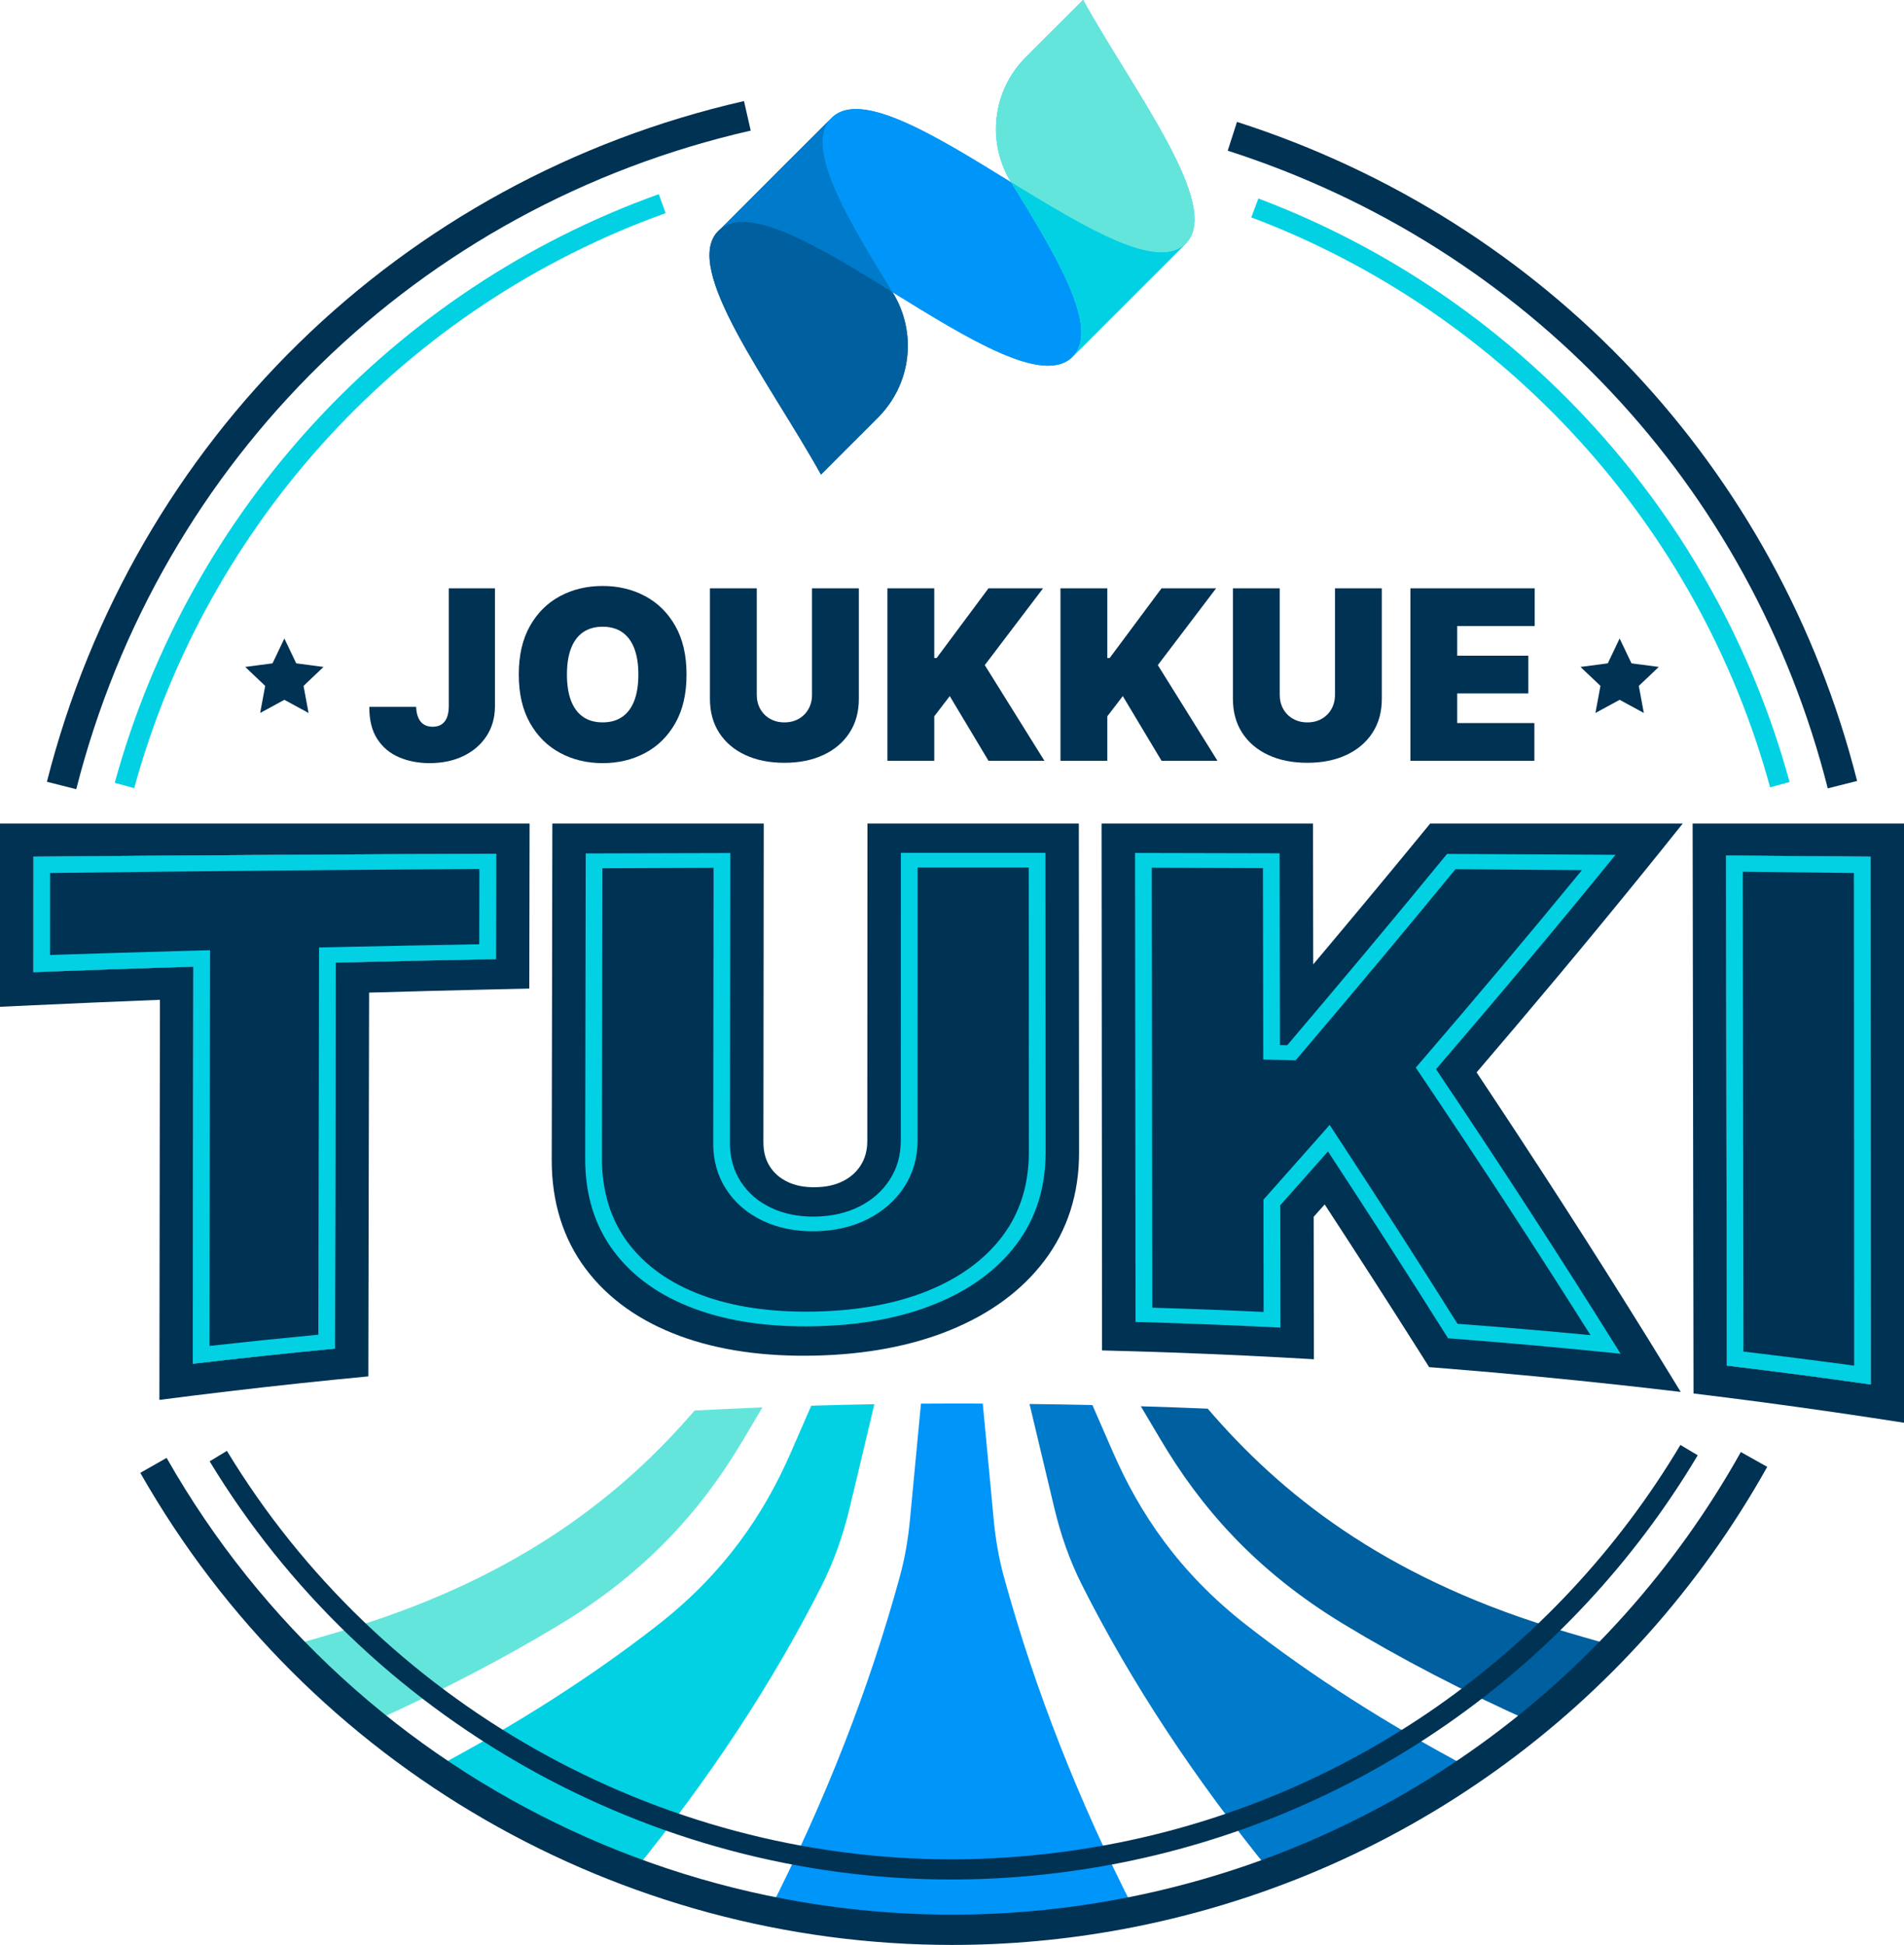 <?xml version="1.0" encoding="UTF-8"?> <svg xmlns="http://www.w3.org/2000/svg" id="uuid-7c956975-e6aa-408f-b667-c600a6b7ff0c" width="369.899" height="377.877" viewBox="0 0 369.899 377.877"><g id="uuid-7d5644af-8425-4a16-b600-2677924ac1c0"><path d="M178.919,272.712c-.716,7.546-1.432,15.092-2.147,22.637-.353,3.683-.97,7.362-1.972,11.014-5.975,21.819-14.475,43.532-25.431,65.022,21.828,4.447,44.856,4.866,68.104.556,1.014-.188,2.018-.396,3.025-.6-10.972-21.465-19.481-43.155-25.456-64.95-1.011-3.671-1.629-7.366-1.983-11.069-.71-7.541-1.42-15.082-2.131-22.623-1.796-.008-3.598-.014-5.415-.014-2.205,0-4.401.011-6.593.027Z" fill="#0095f8"></path><path d="M204.81,292.925c1.219,5.115,2.948,10.213,5.49,15.215,9.531,18.86,21.781,37.473,36.67,55.685,13.955-5.153,26.981-11.953,38.894-20.129-16.587-8.797-31.176-18.171-43.713-27.96-13.179-10.273-20.84-21.889-25.957-33.654l-3.968-9.101c-4.013-.088-8.085-.157-12.216-.206,1.6,6.717,3.2,13.434,4.8,20.151Z" fill="#007aca"></path><path d="M225.517,279.76c7.533,12.733,18.123,25.263,35.499,35.778,11.086,6.719,23.381,13.127,36.865,19.141,5.654-4.629,11.002-9.59,16.022-14.847-4.278-1.177-8.486-2.383-12.555-3.645-32.782-10.148-52.582-26-66.716-42.5-4.256-.176-8.588-.331-12.995-.463,1.293,2.179,2.586,4.358,3.879,6.537Z" fill="#005f9e"></path><path d="M153.678,282.121c-5.114,11.765-12.779,23.38-25.963,33.654-12.519,9.771-27.08,19.131-43.635,27.914,12.04,8.25,25.091,15.024,38.852,20.139,14.877-18.201,27.121-36.801,36.647-55.649,2.53-5.005,4.267-10.099,5.49-15.215,1.599-6.714,3.198-13.429,4.798-20.144-4.116.07-8.204.168-12.262.29-1.308,3.003-2.618,6.006-3.927,9.01Z" fill="#02d1e4"></path><path d="M68.497,316.222c-4.051,1.257-8.242,2.458-12.502,3.629,5.055,5.273,10.42,10.223,16.06,14.825,13.453-6.002,25.723-12.396,36.789-19.101,17.382-10.517,27.967-23.042,35.503-35.777,1.258-2.12,2.517-4.241,3.775-6.361-4.436.176-8.826.383-13.174.612-14.112,16.382-33.879,32.096-66.451,42.172Z" fill="#64e5db"></path><path d="M184.97,377.877c-64.382,0-125.104-34.362-157.713-91.721l5.111-2.906c36.923,64.945,111.116,99.421,184.613,85.801,51.45-9.538,95.631-41.224,121.219-86.934l5.13,2.871c-26.441,47.242-72.103,79.988-125.277,89.843-11.048,2.048-22.125,3.045-33.083,3.045Z" fill="#003253"></path><path d="M355.088,153.172c-14.939-58.933-58.517-105.248-116.571-123.893l1.799-5.597c59.995,19.267,105.031,67.135,120.472,128.046l-5.7,1.443Z" fill="#003253"></path><path d="M14.812,153.336l-5.7-1.447C25.98,85.516,77.873,34.841,144.539,19.64l1.305,5.735C81.343,40.082,31.133,89.115,14.812,153.336Z" fill="#003253"></path><path d="M184.784,365.162c-58.49,0-113.689-31.131-144.054-81.243l3.353-2.033c29.659,48.949,83.571,79.356,140.7,79.356,10.072,0,20.243-.938,30.231-2.791,46.51-8.621,87.129-36.947,111.445-77.718l3.365,2.01c-24.891,41.735-66.478,70.735-114.095,79.563-10.223,1.895-20.636,2.856-30.947,2.856Z" fill="#003253"></path><path d="M343.885,152.967c-13.86-50.769-51.539-92.165-100.794-110.735l1.382-3.667c50.426,19.013,89.005,61.392,103.194,113.369l-3.782,1.034Z" fill="#02d1e4"></path><path d="M26.067,153.131l-3.778-1.037c14.578-53.118,54.092-95.874,105.701-114.372l1.325,3.69c-50.409,18.067-89.007,59.832-103.248,111.719Z" fill="#02d1e4"></path><path d="M6.483,188.87c.003-7.478.005-14.956.008-22.434,29.957-.251,59.924-.439,89.894-.564-.013,6.823-.027,13.646-.041,20.469-10.373.193-20.746.421-31.115.682-.047,25-.099,50-.147,74.999-9.218.878-18.431,1.857-27.632,2.939.038-25.72.077-51.44.114-77.16-10.363.322-20.724.678-31.08,1.068Z" fill="#003253"></path><path d="M96.384,165.872c-.013,6.823-.027,13.646-.041,20.469-10.373.193-20.746.421-31.115.682-.047,25-.099,50-.147,75-9.218.878-18.431,1.857-27.632,2.939.038-25.72.077-51.44.114-77.16-10.363.322-20.724.678-31.08,1.068.003-7.478.005-14.956.008-22.434,29.957-.251,59.924-.439,89.894-.564M102.887,160H.001c-.001,2.164-.001,4.328,0,6.492C-0,174.034-0,181.576.001,189.118c-.001,2.164-.001,4.327,0,6.491,2.16-.103,4.321-.205,6.48-.304,8.192-.377,16.388-.729,24.587-1.054-.032,23.829-.062,47.658-.093,71.488-.003,2.082-.005,4.163-.008,6.244,2.158-.28,4.315-.555,6.473-.823,9.199-1.145,18.412-2.182,27.628-3.112,2.163-.218,4.326-.43,6.489-.636.005-1.997.009-3.993.012-5.989.046-22.856.092-45.712.138-68.569,8.207-.239,16.414-.453,24.625-.64,2.165-.05,4.332-.097,6.495-.143.003-1.949.007-3.897.011-5.846.012-6.793.026-13.586.039-20.378.004-1.949.008-3.898.011-5.847h0Z" fill="#003253"></path><path d="M93.133,168.829c-.01,4.877-.019,9.753-.03,14.63-9.293.16-18.582.343-27.869.551-1.082.024-2.162.049-3.244.074-.003,1.007-.003,2.015-.006,3.022-.045,24.07-.093,48.139-.14,72.208-7.057.67-14.109,1.397-21.154,2.183.038-24.599.077-49.197.116-73.796.003-1.029.003-2.059.006-3.088-1.081.029-2.163.059-3.245.088-9.284.256-18.566.537-27.843.841.004-5.311.006-10.62.008-15.93,27.791-.344,55.594-.605,83.401-.784M96.384,165.872c-29.97.125-59.937.313-89.894.564-.003,7.478-.005,14.956-.008,22.434,10.356-.39,20.717-.746,31.08-1.068-.037,25.72-.076,51.44-.114,77.16,9.203-1.081,18.415-2.061,27.632-2.939.049-25.0.101-50.0.147-75,10.37-.262,20.742-.489,31.115-.682.014-6.823.028-13.646.041-20.469q.001,0,0,0Z" fill="#02d1e4"></path><path d="M158.371,260.526c-9.386.204-17.744-.974-24.861-3.608-7.24-2.68-12.963-6.728-17.001-12.11-4.039-5.393-6.083-11.995-6.072-19.597.038-20.767.077-41.534.114-62.301,11.526-.021,23.052-.035,34.576-.046-.022,19.724-.045,39.448-.068,59.17.002,2.346.549,4.344,1.697,6.109,1.13,1.738,2.658,3.046,4.655,3.999,2.045.969,4.319,1.417,6.982,1.372,2.696-.042,4.983-.563,6.999-1.588,1.988-1.013,3.517-2.362,4.647-4.13,1.149-1.791,1.701-3.794,1.709-6.123.008-19.61.015-39.219.023-58.828,11.526-.004,23.052-.002,34.577.003.013,20.341.027,40.683.039,61.025-.002,7.45-2.073,13.979-6.164,19.418-4.08,5.424-9.83,9.634-17.075,12.584-7.127,2.902-15.457,4.444-24.777,4.649Z" fill="#003253"></path><path d="M203.101,165.696c.01,19.382.021,38.764.032,58.146.004,6.914-1.881,12.866-5.634,17.868-3.761,5.003-9.006,8.847-15.723,11.591-6.716,2.748-14.537,4.184-23.402,4.372-8.945.191-16.778-.915-23.491-3.416-6.711-2.498-11.921-6.194-15.643-11.151-3.715-4.953-5.57-10.97-5.557-18.019.035-19.76.07-39.52.106-59.28,9.361-.032,18.723-.056,28.086-.075-.022,18.79-.045,37.58-.068,56.37-.006,2.827.704,5.327,2.115,7.509,1.43,2.18,3.376,3.863,5.89,5.055,2.505,1.191,5.37,1.756,8.577,1.702,3.239-.053,6.102-.711,8.606-1.981,2.501-1.267,4.453-3.002,5.873-5.213,1.413-2.207,2.123-4.713,2.128-7.518.006-18.655.011-37.31.016-55.965,9.363-.004,18.726-.003,28.087.005M209.59,160h-41.066c-.001,1.898-.001,3.797-.003,5.695-.009,18.668-.018,37.336-.027,56.004-.005,1.828-.428,3.37-1.29,4.726-.832,1.304-1.95,2.3-3.416,3.044-1.517.77-3.282,1.161-5.394,1.194-2.091.033-3.858-.306-5.381-1.039-1.47-.703-2.595-1.663-3.423-2.944-.858-1.331-1.28-2.873-1.28-4.709.019-18.75.038-37.501.058-56.251.001-1.906.005-3.813.006-5.72h-41.066c-.002,1.944-.006,3.886-.011,5.83-.037,19.837-.074,39.675-.111,59.512-.016,8.189,2.212,15.326,6.592,21.174,4.374,5.828,10.55,10.193,18.354,13.068,7.549,2.782,16.375,4.017,26.235,3.795,9.792-.221,18.597-1.853,26.149-4.923,7.812-3.172,14.012-7.709,18.427-13.572,4.448-5.899,6.699-12.95,6.691-20.969-.014-19.404-.028-38.809-.042-58.212-.001-1.901-.003-3.801-.004-5.702q.002,0,0,0Z" fill="#003253"></path><path d="M199.857,168.54c.011,18.424.018,36.849.025,55.273.006,6.317-1.711,11.802-5.107,16.319-3.408,4.537-8.245,8.083-14.372,10.594-6.256,2.562-13.668,3.922-22.027,4.095-8.428.175-15.872-.88-22.116-3.22-6.131-2.288-10.926-5.698-14.288-10.185-3.351-4.472-5.046-10.013-5.038-16.448.034-18.758.064-37.516.098-56.274,7.199-.034,14.398-.063,21.596-.087-.023,17.856-.046,35.712-.069,53.568-.009,3.316.853,6.315,2.531,8.911,1.704,2.623,4.102,4.675,7.123,6.105,2.993,1.415,6.417,2.093,10.175,2.028,3.796-.067,7.249-.862,10.213-2.374,3.006-1.524,5.399-3.638,7.102-6.293,1.69-2.631,2.553-5.626,2.547-8.912.003-17.702.007-35.405.011-53.108,7.2-.003,14.399-.001,21.597.006M203.101,165.696c-9.36-.008-18.726-.01-28.087-.005-.006,18.655-.011,37.31-.016,55.965.002,2.805-.708,5.311-2.128,7.518-1.423,2.209-3.372,3.944-5.873,5.213-2.497,1.268-5.359,1.927-8.606,1.981-3.206.054-6.062-.51-8.577-1.702-2.509-1.19-4.477-2.873-5.89-5.055-1.413-2.179-2.115-4.683-2.115-7.509.024-18.79.047-37.58.068-56.37-9.363.019-18.724.044-28.086.075-.035,19.76-.071,39.52-.106,59.28-.013,7.047,1.843,13.068,5.557,18.019,3.716,4.959,8.93,8.653,15.643,11.151,6.712,2.5,14.542,3.605,23.491,3.416,8.879-.188,16.682-1.626,23.402-4.372,6.716-2.744,11.958-6.589,15.723-11.591,3.749-5,5.638-10.954,5.634-17.868-.011-19.382-.022-38.764-.032-58.146h0Z" fill="#02d1e4"></path><path d="M279.483,262.816c-7.269-11.543-14.54-22.841-21.81-33.958-1.903,2.148-3.807,4.291-5.711,6.432.013,8.572.029,17.143.044,25.715-11.544-.631-23.097-1.098-34.653-1.404-.031-32.248-.061-64.496-.092-96.743,11.526.009,23.052.022,34.576.04.019,11.056.038,22.113.057,33.169,9.203-10.876,18.4-21.88,27.592-33.116,13.633.03,27.265.067,40.899.11-12.489,15.51-24.969,30.418-37.459,44.978,12.595,18.821,25.191,38.27,37.757,58.657-13.715-1.525-27.451-2.818-41.202-3.879Z" fill="#003253"></path><path d="M313.855,166.078c-11.621,14.307-23.24,28.123-34.868,41.651,11.96,17.796,23.917,36.137,35.854,55.289-11.164-1.153-22.338-2.157-33.524-3.012-7.773-12.355-15.548-24.429-23.322-36.299-3.095,3.502-6.188,6.992-9.284,10.473.012,7.919.026,15.839.039,23.759-9.377-.473-18.762-.843-28.146-1.107-.033-30.371-.063-60.742-.095-91.114,9.363.015,18.724.037,28.088.065.02,12.419.041,24.839.061,37.258.471.011.944.021,1.415.032,10.358-12.193,20.706-24.534,31.051-37.168,10.91.05,21.82.107,32.73.173M326.918,160h-49.066c-.647.791-1.296,1.582-1.944,2.371-6.927,8.444-13.852,16.762-20.783,24.996-.012-7.188-.026-14.376-.038-21.564-.004-1.934-.008-3.869-.011-5.804h-41.066c.001,1.903.003,3.805.005,5.708.027,30.319.052,60.638.079,90.957.002,1.903.004,3.805.005,5.708,2.17.054,4.34.112,6.51.177,9.387.28,18.77.671,28.149,1.173,2.168.116,4.334.238,6.503.366-.004-1.935-.008-3.87-.011-5.804-.013-7.291-.027-14.583-.038-21.874.713-.801,1.425-1.603,2.139-2.405,6.133,9.393,12.265,18.916,18.399,28.61.634 1,1.265,2.001,1.897,3.005,1.226.096,2.455.193,3.681.292,11.186.905,22.362,1.969,33.523,3.19,3.893.426,7.785.871,11.673,1.335-2.062-3.384-4.126-6.741-6.189-10.074-11.145-17.991-22.306-35.256-33.472-52.01,10.725-12.526,21.444-25.323,32.167-38.549,2.628-3.241,5.258-6.508,7.887-9.804q-.001,0,0,0Z" fill="#003253"></path><path d="M307.323,169.06c-10.309,12.582-20.615,24.802-30.926,36.8-.449.523-.899,1.046-1.349,1.568.395.586.791,1.173,1.187,1.761,10.925,16.225,21.85,32.896,32.76,50.216-8.608-.824-17.223-1.562-25.842-2.213-7.458-11.863-14.915-23.465-22.375-34.874-.82-1.256-1.641-2.511-2.463-3.762-.968,1.098-1.934,2.196-2.902,3.291-3.096,3.504-6.191,6.996-9.286,10.48-.223.251-.445.502-.669.753.002.326.002.653.002.98.011,6.944.023,13.889.034,20.833-7.211-.336-14.425-.611-21.64-.826-.033-28.494-.063-56.987-.095-85.48,7.198.02,14.397.045,21.596.075.016,11.437.037,22.873.056,34.31.001.962.003,1.925.005,2.887,1.081.024,2.167.05,3.248.075.472.011.943.022,1.415.034.545.013,1.089.026,1.631.04.324-.381.648-.763.973-1.144,10.035-11.81,20.057-23.763,30.079-35.994,8.186.057,16.376.12,24.561.191M313.855,166.078c-10.909-.066-21.82-.123-32.73-.173-10.346,12.635-20.693,24.975-31.051,37.168-.472-.011-.943-.021-1.415-.032-.02-12.419-.041-24.839-.061-37.258-9.364-.028-18.726-.05-28.088-.065.031,30.371.063,60.742.095,91.114,9.384.265,18.768.634,28.146,1.107-.013-7.92-.027-15.839-.039-23.759,3.095-3.481,6.19-6.971,9.284-10.473,7.775,11.87,15.55,23.944,23.322,36.299,11.185.855,22.359,1.859,33.524,3.012-11.936-19.152-23.893-37.493-35.854-55.289,11.627-13.528,23.246-27.344,34.868-41.651h0Z" fill="#02d1e4"></path><path d="M363.409,166.436c.011,34.186.022,68.371.034,102.557-9.31-1.328-18.636-2.552-27.97-3.672-.045-33.034-.093-66.068-.14-99.102,9.363.066,18.719.138,28.076.217Z" fill="#003253"></path><path d="M363.409,166.436c.011,34.186.022,68.371.034,102.557-9.31-1.328-18.636-2.552-27.97-3.672-.045-33.034-.093-66.068-.14-99.102,9.363.066,18.719.138,28.076.217M369.899,160h-41.066c.001,2.058.007,4.116.01,6.175.053,32.796.104,65.591.156,98.387.004,2.058.006,4.117.01,6.174,2.158.263,4.315.53,6.473.804,9.333,1.186,18.655,2.482,27.964,3.889,2.151.325,4.303.657,6.453.994-.001-2.164-.001-4.327,0-6.492-.001-34.48-.001-68.96,0-103.44-.001-2.164-.001-4.328,0-6.492q-.001,0,0,0Z" fill="#003253"></path><path d="M360.168,169.614c.014,31.906.03,63.812.045,95.719-7.162-.973-14.333-1.887-21.508-2.74-.043-31.076-.081-62.152-.121-93.229,7.193.078,14.388.161,21.583.25M363.409,166.436c-9.358-.079-18.716-.151-28.076-.217.047,33.034.095,66.068.14,99.102,9.333,1.12,18.659,2.344,27.97,3.672-.011-34.185-.022-68.371-.034-102.557h0Z" fill="#02d1e4"></path><path d="M87.189,114.303h8.966v22.971c-.011,2.18-.557,4.098-1.642,5.751-1.087,1.651-2.581,2.939-4.484,3.861s-4.092,1.382-6.569,1.382c-2.149,0-4.111-.373-5.889-1.121-1.778-.746-3.198-1.924-4.255-3.533-1.057-1.611-1.581-3.7-1.57-6.275h9.097c.032.839.176,1.549.432,2.125.256.579.617,1.013,1.081,1.301.464.29,1.028.434,1.693.434.676,0,1.246-.148,1.71-.443s.816-.733,1.055-1.316.364-1.308.375-2.168v-22.971Z" fill="#003253"></path><path d="M133.377,131.057c0,3.73-.725,6.874-2.176,9.432-1.449,2.558-3.408,4.495-5.872,5.808-2.467,1.314-5.215,1.971-8.247,1.971-3.054,0-5.811-.663-8.271-1.988-2.458-1.324-4.412-3.265-5.857-5.823-1.445-2.558-2.168-5.692-2.168-9.4,0-3.73.723-6.874,2.168-9.432,1.445-2.558,3.399-4.495,5.857-5.808,2.46-1.314,5.217-1.971,8.271-1.971,3.032,0,5.781.657,8.247,1.971,2.465,1.314,4.423,3.251,5.872,5.808,1.452,2.558,2.176,5.702,2.176,9.432ZM124.019,131.057c0-2.007-.265-3.7-.795-5.079-.528-1.379-1.308-2.429-2.34-3.143-1.03-.714-2.297-1.072-3.804-1.072-1.504,0-2.772.358-3.804,1.072-1.03.714-1.81,1.763-2.34,3.143s-.792,3.073-.792,5.079.263,3.7.792,5.079,1.31,2.429,2.34,3.143c1.032.714,2.299,1.07,3.804,1.07,1.507,0,2.774-.356,3.804-1.07,1.032-.714,1.812-1.763,2.34-3.143.53-1.379.795-3.073.795-5.079Z" fill="#003253"></path><path d="M157.755,114.303h9.097v21.464c0,2.554-.608,4.759-1.825,6.62-1.216,1.858-2.909,3.293-5.082,4.302-2.17,1.009-4.689,1.513-7.559,1.513-2.89,0-5.421-.504-7.59-1.513-2.17-1.009-3.859-2.443-5.065-4.302-1.206-1.861-1.808-4.066-1.808-6.62v-21.464h9.097v20.68c0,1.036.229,1.96.687,2.774.458.812,1.093,1.447,1.907,1.905.812.458,1.736.687,2.772.687,1.047,0,1.975-.229,2.782-.687s1.439-1.093,1.897-1.905c.46-.814.689-1.738.689-2.774v-20.68Z" fill="#003253"></path><path d="M172.404,147.81v-33.507h9.097v13.547h.458l10.078-13.547h10.602l-11.322,14.92,11.585,18.586h-10.864l-7.525-12.566-3.011,3.927v8.639h-9.097Z" fill="#003253"></path><path d="M206.023,147.81v-33.507h9.097v13.547h.458l10.078-13.547h10.602l-11.322,14.92,11.585,18.586h-10.864l-7.525-12.566-3.011,3.927v8.639h-9.097Z" fill="#003253"></path><path d="M259.356,114.303h9.097v21.464c0,2.554-.608,4.759-1.825,6.62-1.216,1.858-2.909,3.293-5.082,4.302-2.17,1.009-4.689,1.513-7.559,1.513-2.89,0-5.421-.504-7.59-1.513s-3.859-2.443-5.065-4.302c-1.206-1.861-1.808-4.066-1.808-6.62v-21.464h9.097v20.68c0,1.036.229,1.96.687,2.774.458.812,1.093,1.447,1.907,1.905.812.458,1.736.687,2.772.687,1.047,0,1.975-.229,2.782-.687s1.439-1.093,1.897-1.905c.46-.814.689-1.738.689-2.774v-20.68Z" fill="#003253"></path><path d="M274.005,147.81v-33.507h24.149v7.33h-15.052v5.758h13.808v7.33h-13.808v5.76h14.986v7.33h-24.083Z" fill="#003253"></path><path d="M196.423,35.418h0c-14.556-8.982-29.259-18.115-34.86-12.51l-.442.44c-3.888,4.831,1.38,15.332,8.218,26.767,1.311,2.193,2.681,4.421,4.054,6.65,14.586,9.004,29.328,18.183,34.952,12.571,5.471-5.471-3.183-19.696-11.922-33.918Z" fill="#0095f8"></path><path d="M161.122,23.348l-.001.001-9.086,9.059-11.947,11.975c-.118.091-.316.263-.541.487-7.214,7.214,10.097,29.578,19.948,47.328l11.101-11.101c3.134-3.134,5.12-7.234,5.635-11.636.515-4.403-.47-8.85-2.797-12.623l-.041-.071c-1.373-2.229-2.742-4.456-4.054-6.65-6.838-11.436-12.107-21.937-8.218-26.767Z" fill="#005f9e"></path><path d="M210.414,0l-11.097,11.082c-3.154,3.133-5.157,7.24-5.684,11.655-.527,4.415.453,8.878,2.781,12.666l.01.015h0c8.739,14.221,17.393,28.447,11.922,33.918l21.94-21.932s.001-.001.001-.001l.06-.06c7.231-7.25-10.092-29.589-19.932-47.342Z" fill="#02d1e4"></path><path d="M230.286,47.403c.02-.019.041-.037.06-.057-.019.019-.04.037-.06.056-0.0 0-.001.001-.001.001l.001-.001Z" fill="#1400ff"></path><path d="M196.423,35.418s0,0,0,0h0c-14.556-8.982-29.259-18.115-34.86-12.51l-.442.44c-3.888,4.831,1.38,15.332,8.218,26.767,1.312,2.193,2.68,4.421,4.054,6.649,14.586,9.004,29.328,18.183,34.952,12.571,5.471-5.471-3.183-19.696-11.922-33.917Z" fill="#0095f8"></path><path d="M173.434,56.836l-.041-.071c-.017-.011-.034-.021-.051-.032-13.766-8.528-27.448-16.834-33.255-12.351-.118.091-.316.263-.541.487-7.214,7.214,10.097,29.578,19.948,47.328l11.101-11.101c3.134-3.134,5.12-7.234,5.635-11.636.515-4.403-.47-8.85-2.797-12.623Z" fill="#005f9e"></path><path d="M169.34,50.115c-6.838-11.436-12.107-21.937-8.218-26.767l-.001.001-9.086,9.059-11.947,11.975c5.807-4.483,19.49,3.822,33.255,12.351.017.011.034.021.051.032-1.373-2.229-2.742-4.456-4.054-6.649Z" fill="#007aca"></path><path d="M210.414,0l-11.098,11.082c-3.154,3.133-5.157,7.24-5.684,11.655-.527,4.415.453,8.878,2.781,12.666l.009.015s0.0 0.0 0.0 0c14.22,8.67,28.349,17.335,33.862,11.985l.06-.06C237.577,40.093,220.255,17.753,210.414,0Z" fill="#64e5db"></path><polygon points="196.424 35.418 196.423 35.418 196.423 35.418 196.424 35.418" fill="#64e5db"></polygon><path d="M230.346,47.346c-.02.02-.041.037-.06.057l-.001.001c.02-.019.041-.037.061-.057Z" fill="#02d1e4"></path><path d="M196.424,35.418s-0-0-0-0c0,0,0,0,0,0,8.739,14.221,17.393,28.447,11.922,33.917l21.94-21.932.001-.001c-5.513,5.35-19.642-3.315-33.862-11.985Z" fill="#02d1e4"></path><polygon points="314.654 124.051 316.957 128.88 322.26 129.578 318.38 133.26 319.355 138.52 314.654 135.967 309.953 138.52 310.928 133.26 307.047 129.578 312.351 128.88 314.654 124.051" fill="#003253"></polygon><polygon points="55.245 124.051 57.548 128.88 62.852 129.578 58.971 133.26 59.946 138.52 55.245 135.967 50.544 138.52 51.519 133.26 47.639 129.578 52.942 128.88 55.245 124.051" fill="#003253"></polygon></g></svg> 